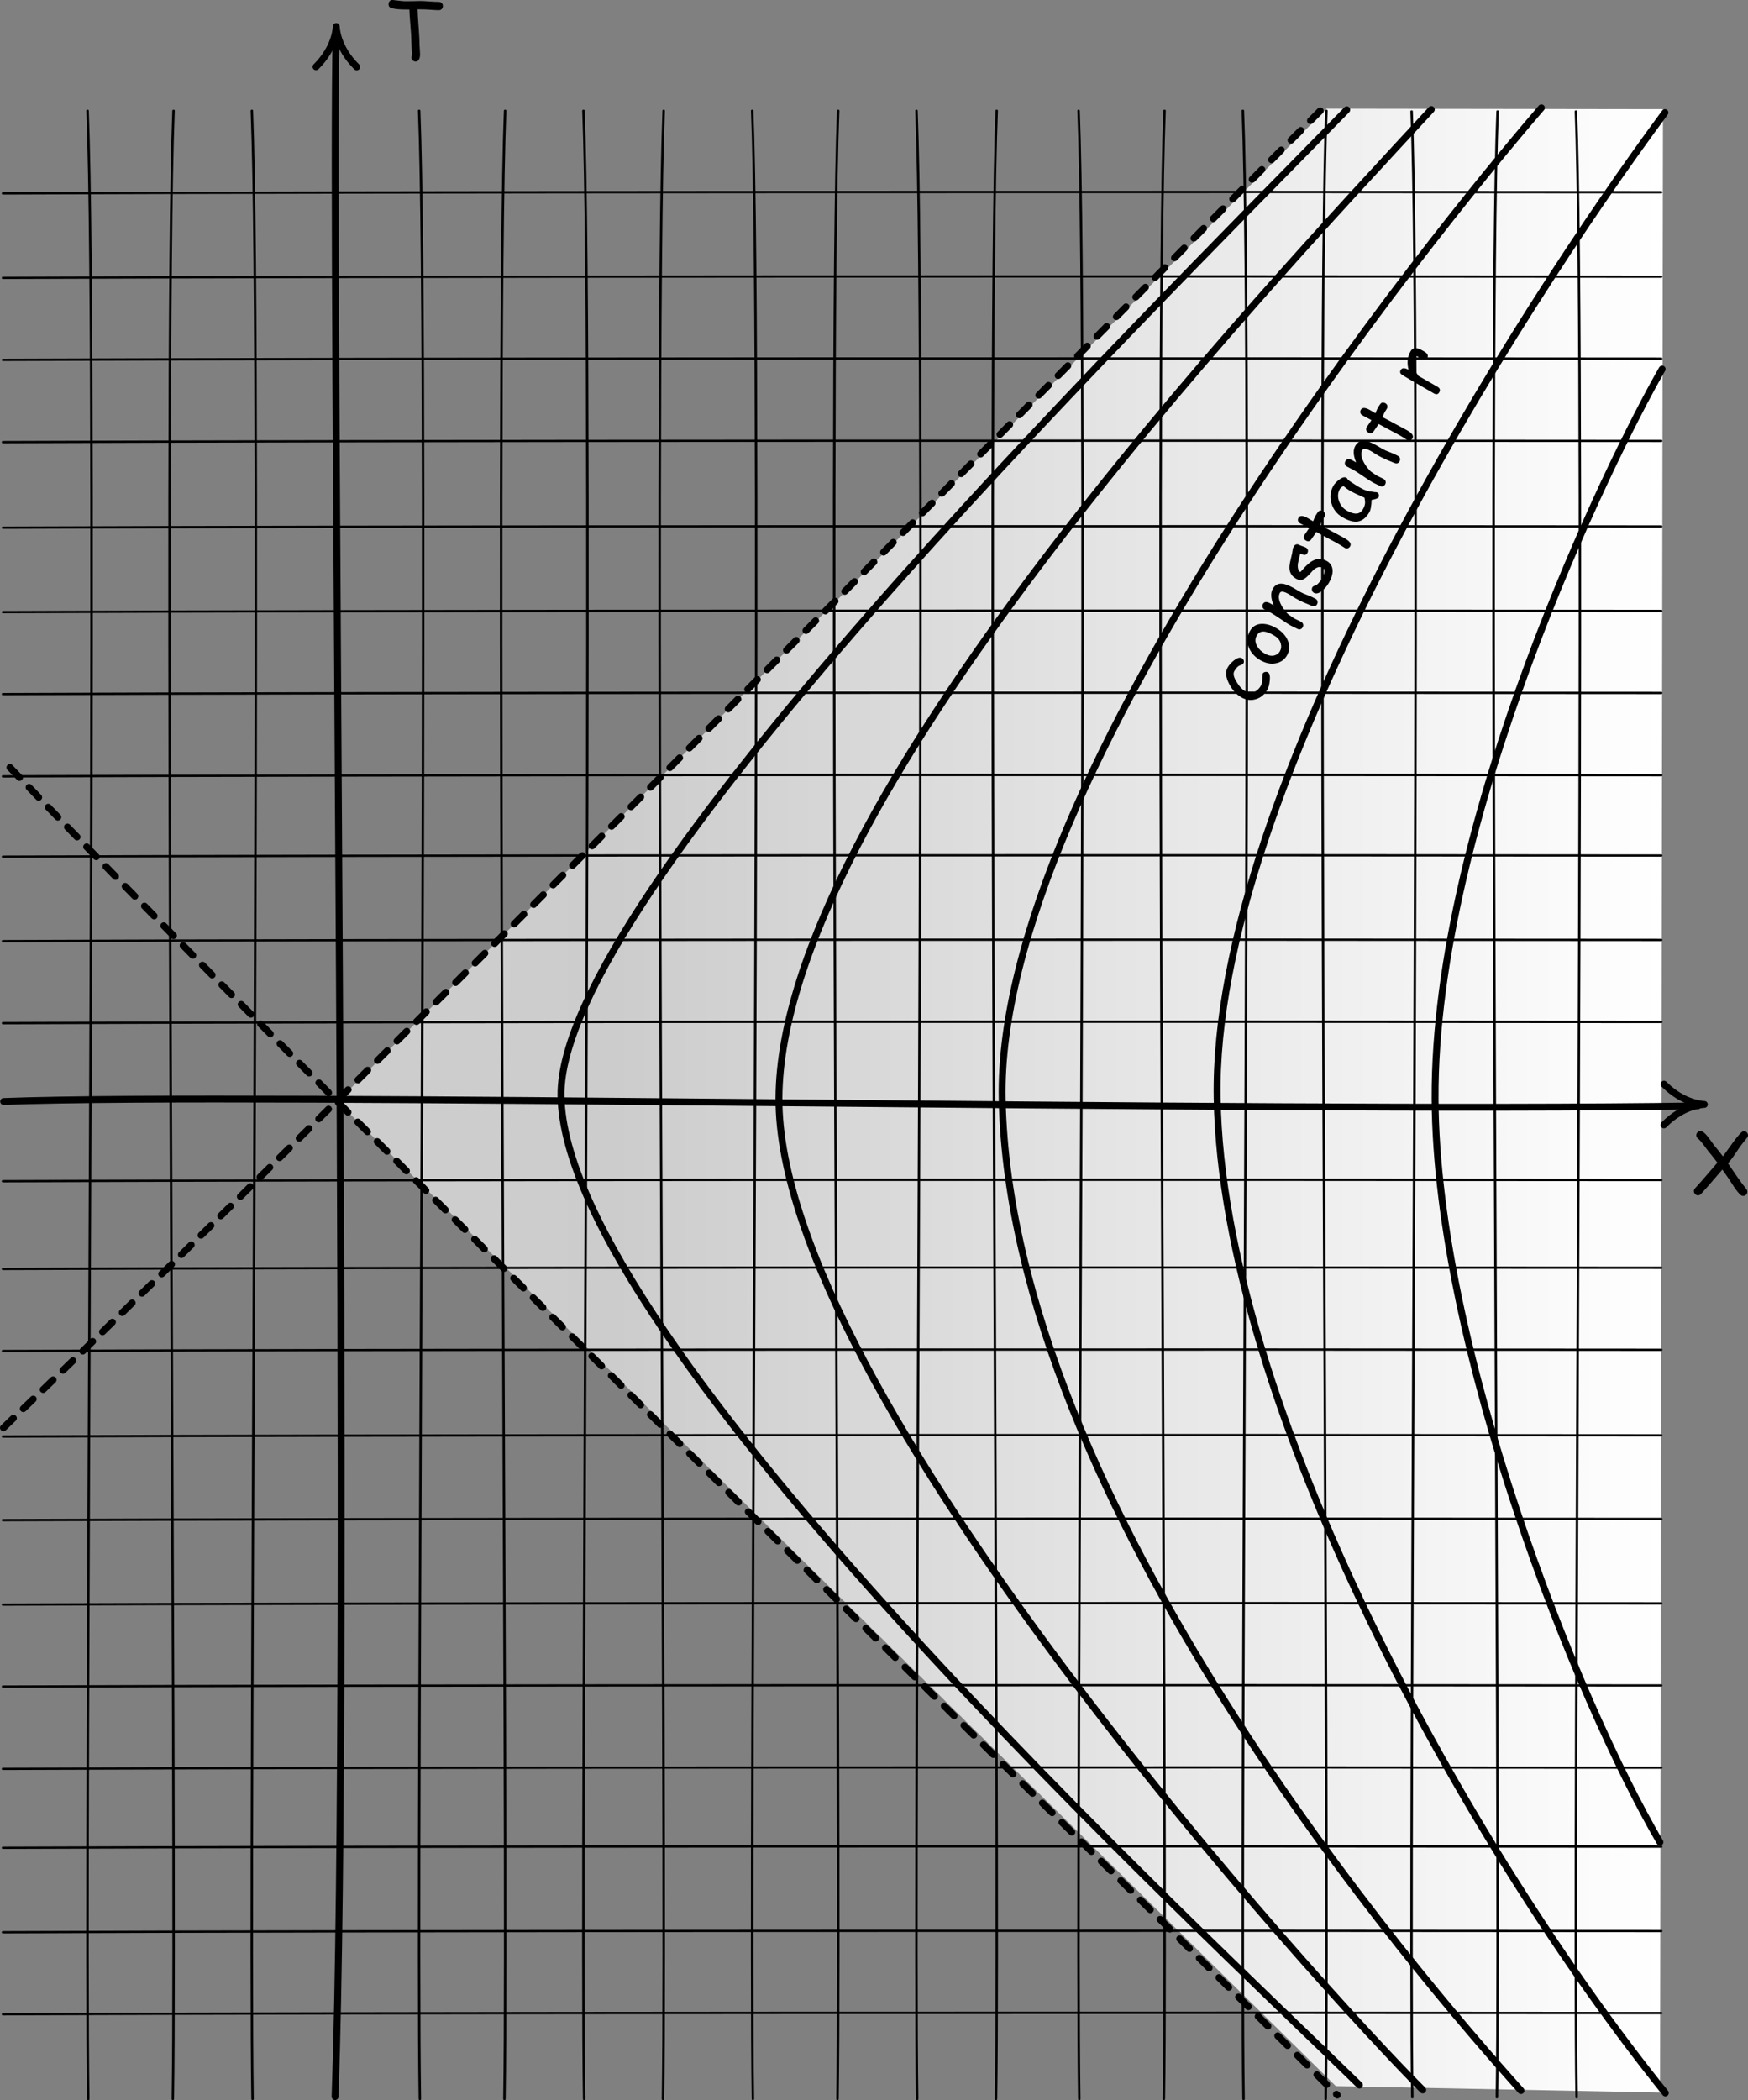 <?xml version="1.0" encoding="UTF-8" standalone="no"?>
<!DOCTYPE svg PUBLIC "-//W3C//DTD SVG 1.1//EN" "http://www.w3.org/Graphics/SVG/1.1/DTD/svg11.dtd">
<svg width="100%" height="100%" viewBox="0 0 1584 1903" version="1.1" xmlns="http://www.w3.org/2000/svg" xmlns:xlink="http://www.w3.org/1999/xlink" xml:space="preserve" xmlns:serif="http://www.serif.com/" style="fill-rule:evenodd;clip-rule:evenodd;stroke-linecap:round;stroke-linejoin:round;stroke-miterlimit:1.5;">
    <rect x="0" y="0" width="1584" height="1903" fill="#808080" stroke="none"/>
    <g transform="matrix(1,0,0,1,-296.697,-499.885)">
        <path d="M1803.64,598.793L1498.88,598.343L602.461,1498.03L1507.24,2390.03L1800.98,2395.81L1803.64,598.793Z" style="fill:url(#_Linear1);"/>
        <g transform="matrix(1,0,0,0.856,0,346.586)">
            <path d="M376.68,2400.84C372.948,2136.08 385.58,576.812 376.044,296.249" style="fill:none;stroke:black;stroke-width:2.24px;"/>
        </g>
        <g transform="matrix(1,0,0,0.856,300.478,346.586)">
            <path d="M376.68,2400.84C372.948,2136.08 385.58,576.812 376.044,296.249" style="fill:none;stroke:black;stroke-width:2.24px;"/>
        </g>
        <g transform="matrix(1,0,0,0.856,898.046,346.586)">
            <path d="M376.68,2400.84C372.948,2136.08 385.58,576.812 376.044,296.249" style="fill:none;stroke:black;stroke-width:2.24px;"/>
        </g>
        <g transform="matrix(1,0,0,0.856,602.271,346.586)">
            <path d="M376.68,2400.84C372.948,2136.08 385.58,576.812 376.044,296.249" style="fill:none;stroke:black;stroke-width:2.24px;"/>
        </g>
        <g transform="matrix(1,0,0,0.855,1199.84,347.484)">
            <path d="M376.68,2400.84C372.948,2136.08 385.58,576.812 376.044,296.249" style="fill:none;stroke:black;stroke-width:2.24px;"/>
        </g>
        <g transform="matrix(-1,0,0,0.856,829.995,346.586)">
            <path d="M376.68,2400.84C372.948,2136.08 385.58,576.812 376.044,296.249" style="fill:none;stroke:black;stroke-width:2.24px;"/>
        </g>
        <g transform="matrix(-1,0,0,0.856,1130.47,346.586)">
            <path d="M376.68,2400.84C372.948,2136.08 385.58,576.812 376.044,296.249" style="fill:none;stroke:black;stroke-width:2.24px;"/>
        </g>
        <g transform="matrix(-1,0,0,0.856,1728.04,346.586)">
            <path d="M376.68,2400.84C372.948,2136.08 385.58,576.812 376.044,296.249" style="fill:none;stroke:black;stroke-width:2.24px;"/>
        </g>
        <g transform="matrix(-1,0,0,0.856,1432.27,346.586)">
            <path d="M376.68,2400.84C372.948,2136.08 385.58,576.812 376.044,296.249" style="fill:none;stroke:black;stroke-width:2.24px;"/>
        </g>
        <g transform="matrix(-1,0,0,0.855,2029.83,347.484)">
            <path d="M376.68,2400.84C372.948,2136.08 385.58,576.812 376.044,296.249" style="fill:none;stroke:black;stroke-width:2.24px;"/>
        </g>
        <g transform="matrix(-1,0,0,0.856,1274.14,346.586)">
            <path d="M376.68,2400.84C372.948,2136.08 385.58,576.812 376.044,296.249" style="fill:none;stroke:black;stroke-width:2.24px;"/>
        </g>
        <g transform="matrix(-1,0,0,0.856,1874.71,346.586)">
            <path d="M376.68,2400.84C372.948,2136.08 385.58,576.812 376.044,296.249" style="fill:none;stroke:black;stroke-width:2.24px;"/>
        </g>
        <g transform="matrix(-1,0,0,0.856,1575.93,346.586)">
            <path d="M376.68,2400.84C372.948,2136.08 385.58,576.812 376.044,296.249" style="fill:none;stroke:black;stroke-width:2.24px;"/>
        </g>
        <g transform="matrix(1,0,0,0.856,148.874,346.586)">
            <path d="M376.68,2400.84C372.948,2136.08 385.58,576.812 376.044,296.249" style="fill:none;stroke:black;stroke-width:2.24px;"/>
        </g>
        <g transform="matrix(1,0,0,0.856,449.352,346.586)">
            <path d="M376.68,2400.84C372.948,2136.08 385.58,576.812 376.044,296.249" style="fill:none;stroke:black;stroke-width:2.24px;"/>
        </g>
        <g transform="matrix(1,0,0,0.856,1046.92,346.586)">
            <path d="M376.68,2400.84C372.948,2136.08 385.58,576.812 376.044,296.249" style="fill:none;stroke:black;stroke-width:2.24px;"/>
        </g>
        <g transform="matrix(1,0,0,0.856,751.146,346.586)">
            <path d="M376.68,2400.84C372.948,2136.08 385.58,576.812 376.044,296.249" style="fill:none;stroke:black;stroke-width:2.24px;"/>
        </g>
        <g transform="matrix(1,0,0,0.855,1348.71,347.484)">
            <path d="M376.68,2400.84C372.948,2136.08 385.58,576.812 376.044,296.249" style="fill:none;stroke:black;stroke-width:2.24px;"/>
        </g>
        <g transform="matrix(1,0,0,1,0,1199.09)">
            <path d="M299.331,371.04C639.981,369.674 1360.44,369.458 1802.11,369.97" style="fill:none;stroke:black;stroke-width:2.08px;"/>
        </g>
        <g transform="matrix(1,0,0,1,0,304.092)">
            <path d="M299.331,371.04C639.981,369.674 1360.44,369.458 1802.11,369.97" style="fill:none;stroke:black;stroke-width:2.08px;"/>
        </g>
        <g transform="matrix(1,0,0,1,0,1506.18)">
            <path d="M299.331,371.04C639.981,369.674 1360.44,369.458 1802.11,369.97" style="fill:none;stroke:black;stroke-width:2.08px;"/>
        </g>
        <g transform="matrix(1,0,0,1,0,606.956)">
            <path d="M299.331,371.04C639.981,369.674 1360.44,369.458 1802.11,369.97" style="fill:none;stroke:black;stroke-width:2.08px;"/>
        </g>
        <g transform="matrix(1,0,0,1,0,1803.05)">
            <path d="M299.331,371.04C639.981,369.674 1360.44,369.458 1802.11,369.97" style="fill:none;stroke:black;stroke-width:2.08px;"/>
        </g>
        <g transform="matrix(1,0,0,1,0,905.061)">
            <path d="M299.331,371.04C639.981,369.674 1360.44,369.458 1802.11,369.97" style="fill:none;stroke:black;stroke-width:2.08px;"/>
        </g>
        <path d="M1517.11,599.369C1314.94,806.654 803.286,1312.22 805.058,1492.43C807.241,1714.42 1389.45,2252.79 1528.59,2389.03" style="fill:none;stroke:black;stroke-width:6.25px;"/>
        <path d="M1593.7,599.122C1434.27,771.573 1004.04,1228.82 1002.56,1494.67C1001.08,1760.51 1495.45,2303.21 1585.94,2393.46" style="fill:none;stroke:black;stroke-width:6.25px;"/>
        <path d="M1693.48,597.589C1596.14,710.43 1198.72,1201.4 1204.87,1496.15C1212.51,1862.49 1583.63,2292.3 1674.95,2394.04" style="fill:none;stroke:black;stroke-width:6.25px;"/>
        <path d="M1805.43,601.902C1672.49,781.552 1395.11,1214.9 1399.65,1494.52C1404.2,1774.15 1628.52,2176.05 1805.79,2396.2" style="fill:none;stroke:black;stroke-width:6.25px;"/>
        <path d="M1802.89,834.302C1755.43,916.688 1595.91,1243.7 1597.15,1495.78C1598.26,1720.53 1724.73,2038.4 1800.89,2168.97" style="fill:none;stroke:black;stroke-width:6.25px;"/>
        <g transform="matrix(0.5,-0.866,0.866,0.5,788.245,1612.93)">
            <g transform="matrix(75,0,0,75,729.597,322.521)">
                <path d="M0.289,0.031C0.222,0.031 0.166,0.011 0.122,-0.03C0.075,-0.072 0.051,-0.128 0.051,-0.197C0.051,-0.263 0.073,-0.332 0.117,-0.402C0.166,-0.48 0.221,-0.519 0.282,-0.519C0.314,-0.519 0.35,-0.512 0.389,-0.497C0.439,-0.477 0.464,-0.454 0.464,-0.426C0.464,-0.414 0.46,-0.403 0.452,-0.393C0.444,-0.384 0.433,-0.379 0.421,-0.379C0.412,-0.379 0.404,-0.382 0.397,-0.387C0.39,-0.393 0.383,-0.399 0.376,-0.404C0.357,-0.42 0.326,-0.427 0.282,-0.427C0.249,-0.427 0.216,-0.398 0.184,-0.338C0.154,-0.284 0.139,-0.237 0.139,-0.197C0.139,-0.154 0.154,-0.12 0.183,-0.096C0.21,-0.073 0.246,-0.061 0.289,-0.061C0.308,-0.061 0.329,-0.066 0.351,-0.077L0.408,-0.107C0.417,-0.112 0.424,-0.115 0.429,-0.115C0.441,-0.115 0.451,-0.11 0.46,-0.1C0.469,-0.091 0.473,-0.08 0.473,-0.067C0.473,-0.044 0.448,-0.021 0.398,0.001C0.354,0.021 0.318,0.031 0.289,0.031Z" style="fill-rule:nonzero;"/>
            </g>
            <g transform="matrix(75,0,0,75,768.122,322.521)">
                <path d="M0.251,0.029C0.196,0.029 0.149,0.009 0.11,-0.032C0.066,-0.077 0.043,-0.137 0.041,-0.213C0.039,-0.286 0.057,-0.351 0.096,-0.407C0.142,-0.473 0.205,-0.506 0.287,-0.506C0.352,-0.506 0.401,-0.477 0.435,-0.417C0.461,-0.369 0.474,-0.311 0.473,-0.243C0.472,-0.171 0.453,-0.109 0.417,-0.058C0.375,-0 0.32,0.029 0.251,0.029ZM0.28,-0.407C0.232,-0.408 0.195,-0.385 0.168,-0.339C0.147,-0.302 0.137,-0.26 0.137,-0.213C0.137,-0.166 0.15,-0.129 0.175,-0.103C0.197,-0.081 0.222,-0.07 0.251,-0.07C0.285,-0.07 0.314,-0.082 0.338,-0.107C0.366,-0.134 0.381,-0.171 0.382,-0.218C0.387,-0.344 0.353,-0.407 0.28,-0.407Z" style="fill-rule:nonzero;"/>
            </g>
            <g transform="matrix(75,0,0,75,807.563,322.521)">
                <path d="M0.442,0.035C0.414,0.035 0.399,0.019 0.395,-0.011L0.381,-0.118C0.377,-0.156 0.375,-0.192 0.375,-0.225C0.375,-0.234 0.375,-0.25 0.376,-0.271C0.377,-0.293 0.378,-0.309 0.378,-0.318C0.378,-0.388 0.365,-0.423 0.339,-0.423C0.302,-0.423 0.268,-0.402 0.234,-0.358C0.204,-0.319 0.181,-0.269 0.164,-0.209C0.163,-0.196 0.162,-0.18 0.16,-0.161C0.158,-0.145 0.157,-0.129 0.157,-0.114C0.157,-0.104 0.158,-0.089 0.16,-0.07C0.162,-0.05 0.163,-0.036 0.163,-0.026C0.163,-0.011 0.158,0.001 0.149,0.01C0.14,0.019 0.129,0.023 0.115,0.023C0.1,0.023 0.089,0.019 0.08,0.01C0.071,0.001 0.067,-0.011 0.067,-0.026C0.067,-0.036 0.066,-0.05 0.064,-0.07C0.062,-0.089 0.061,-0.104 0.061,-0.114C0.061,-0.147 0.063,-0.194 0.068,-0.253C0.072,-0.313 0.075,-0.359 0.075,-0.393C0.075,-0.403 0.074,-0.418 0.073,-0.439C0.072,-0.459 0.071,-0.475 0.071,-0.485C0.071,-0.499 0.076,-0.511 0.085,-0.52C0.094,-0.529 0.106,-0.533 0.12,-0.533C0.15,-0.533 0.166,-0.512 0.169,-0.47L0.17,-0.413C0.225,-0.486 0.281,-0.522 0.339,-0.522C0.391,-0.522 0.427,-0.499 0.448,-0.453C0.462,-0.423 0.469,-0.377 0.471,-0.317L0.471,-0.268L0.47,-0.223C0.47,-0.196 0.474,-0.161 0.481,-0.118C0.488,-0.075 0.491,-0.04 0.491,-0.014C0.491,0.001 0.487,0.012 0.477,0.021C0.468,0.03 0.456,0.035 0.442,0.035Z" style="fill-rule:nonzero;"/>
            </g>
            <g transform="matrix(75,0,0,75,846.821,322.521)">
                <path d="M0.397,-0.376C0.38,-0.376 0.367,-0.382 0.36,-0.394C0.355,-0.403 0.351,-0.42 0.347,-0.447C0.323,-0.441 0.285,-0.429 0.234,-0.413C0.182,-0.392 0.156,-0.366 0.155,-0.335C0.165,-0.332 0.175,-0.329 0.184,-0.328C0.259,-0.314 0.315,-0.296 0.351,-0.272C0.404,-0.238 0.431,-0.189 0.431,-0.124C0.431,-0.071 0.408,-0.031 0.362,-0.004C0.324,0.018 0.276,0.029 0.217,0.029C0.175,0.029 0.134,0.022 0.095,0.008C0.045,-0.01 0.02,-0.036 0.02,-0.068C0.02,-0.081 0.025,-0.093 0.035,-0.103C0.046,-0.112 0.057,-0.117 0.07,-0.117C0.08,-0.117 0.093,-0.109 0.109,-0.094C0.117,-0.086 0.135,-0.08 0.162,-0.075C0.184,-0.071 0.202,-0.069 0.217,-0.069C0.245,-0.069 0.269,-0.073 0.29,-0.079C0.32,-0.089 0.335,-0.104 0.335,-0.124C0.335,-0.168 0.304,-0.198 0.242,-0.214L0.191,-0.225C0.148,-0.235 0.117,-0.246 0.099,-0.258C0.073,-0.277 0.06,-0.304 0.06,-0.341C0.06,-0.409 0.092,-0.457 0.156,-0.486C0.175,-0.495 0.207,-0.506 0.25,-0.518C0.292,-0.53 0.323,-0.54 0.342,-0.549C0.355,-0.555 0.37,-0.558 0.385,-0.558C0.399,-0.558 0.411,-0.553 0.42,-0.544C0.429,-0.535 0.433,-0.523 0.433,-0.508C0.433,-0.499 0.435,-0.485 0.439,-0.467C0.443,-0.449 0.445,-0.435 0.445,-0.425C0.445,-0.411 0.441,-0.399 0.432,-0.39C0.423,-0.381 0.411,-0.376 0.397,-0.376Z" style="fill-rule:nonzero;"/>
            </g>
            <g transform="matrix(75,0,0,75,883.332,322.521)">
                <path d="M0.395,-0.416C0.388,-0.416 0.38,-0.416 0.37,-0.417C0.361,-0.418 0.353,-0.418 0.346,-0.418C0.339,-0.418 0.317,-0.416 0.28,-0.411L0.289,-0.122L0.29,-0.076C0.291,-0.004 0.274,0.031 0.239,0.031C0.226,0.031 0.214,0.027 0.205,0.019C0.195,0.01 0.19,-0 0.19,-0.013C0.19,-0.026 0.191,-0.044 0.192,-0.069C0.193,-0.094 0.193,-0.112 0.193,-0.125L0.184,-0.41C0.16,-0.411 0.124,-0.413 0.075,-0.418C0.046,-0.422 0.032,-0.438 0.032,-0.466C0.032,-0.481 0.036,-0.493 0.045,-0.502C0.054,-0.511 0.065,-0.516 0.079,-0.516L0.181,-0.508C0.181,-0.524 0.18,-0.547 0.179,-0.574C0.177,-0.602 0.177,-0.622 0.177,-0.635C0.177,-0.648 0.181,-0.66 0.191,-0.669C0.2,-0.678 0.212,-0.682 0.226,-0.682C0.255,-0.682 0.272,-0.658 0.277,-0.61C0.278,-0.598 0.278,-0.584 0.278,-0.567L0.277,-0.539L0.277,-0.508C0.317,-0.514 0.34,-0.516 0.346,-0.516C0.38,-0.516 0.402,-0.514 0.413,-0.511C0.432,-0.505 0.442,-0.489 0.442,-0.465C0.442,-0.451 0.438,-0.439 0.429,-0.43C0.42,-0.421 0.409,-0.416 0.395,-0.416Z" style="fill-rule:nonzero;"/>
            </g>
            <g transform="matrix(75,0,0,75,918.671,322.521)">
                <path d="M0.449,0.032C0.443,0.032 0.432,0.025 0.416,0.011C0.401,-0.003 0.39,-0.014 0.383,-0.025C0.352,-0.008 0.324,0.005 0.3,0.013C0.277,0.022 0.257,0.026 0.241,0.026C0.165,0.026 0.109,0.005 0.074,-0.038C0.041,-0.078 0.025,-0.14 0.025,-0.224C0.025,-0.302 0.052,-0.37 0.106,-0.426C0.16,-0.482 0.225,-0.51 0.3,-0.51C0.329,-0.51 0.36,-0.502 0.396,-0.488C0.44,-0.47 0.462,-0.448 0.462,-0.422C0.462,-0.413 0.459,-0.405 0.452,-0.398C0.449,-0.386 0.446,-0.366 0.445,-0.337C0.443,-0.309 0.442,-0.273 0.441,-0.229C0.441,-0.188 0.444,-0.156 0.45,-0.133C0.453,-0.118 0.463,-0.09 0.48,-0.047C0.483,-0.041 0.486,-0.032 0.492,-0.021L0.495,-0.013C0.495,0 0.49,0.011 0.481,0.02C0.472,0.028 0.461,0.032 0.449,0.032ZM0.348,-0.307C0.348,-0.321 0.349,-0.336 0.35,-0.353C0.352,-0.369 0.355,-0.387 0.358,-0.405C0.346,-0.411 0.336,-0.416 0.327,-0.419C0.319,-0.422 0.312,-0.423 0.307,-0.423C0.256,-0.423 0.213,-0.403 0.176,-0.362C0.139,-0.32 0.121,-0.273 0.121,-0.219C0.121,-0.166 0.131,-0.126 0.149,-0.099C0.168,-0.072 0.197,-0.059 0.234,-0.059C0.266,-0.059 0.292,-0.065 0.314,-0.076C0.326,-0.082 0.342,-0.095 0.363,-0.113C0.353,-0.2 0.348,-0.264 0.348,-0.307Z" style="fill-rule:nonzero;"/>
            </g>
            <g transform="matrix(75,0,0,75,957.05,322.521)">
                <path d="M0.442,0.035C0.414,0.035 0.399,0.019 0.395,-0.011L0.381,-0.118C0.377,-0.156 0.375,-0.192 0.375,-0.225C0.375,-0.234 0.375,-0.25 0.376,-0.271C0.377,-0.293 0.378,-0.309 0.378,-0.318C0.378,-0.388 0.365,-0.423 0.339,-0.423C0.302,-0.423 0.268,-0.402 0.234,-0.358C0.204,-0.319 0.181,-0.269 0.164,-0.209C0.163,-0.196 0.162,-0.18 0.16,-0.161C0.158,-0.145 0.157,-0.129 0.157,-0.114C0.157,-0.104 0.158,-0.089 0.16,-0.07C0.162,-0.05 0.163,-0.036 0.163,-0.026C0.163,-0.011 0.158,0.001 0.149,0.01C0.14,0.019 0.129,0.023 0.115,0.023C0.1,0.023 0.089,0.019 0.08,0.01C0.071,0.001 0.067,-0.011 0.067,-0.026C0.067,-0.036 0.066,-0.05 0.064,-0.07C0.062,-0.089 0.061,-0.104 0.061,-0.114C0.061,-0.147 0.063,-0.194 0.068,-0.253C0.072,-0.313 0.075,-0.359 0.075,-0.393C0.075,-0.403 0.074,-0.418 0.073,-0.439C0.072,-0.459 0.071,-0.475 0.071,-0.485C0.071,-0.499 0.076,-0.511 0.085,-0.52C0.094,-0.529 0.106,-0.533 0.12,-0.533C0.15,-0.533 0.166,-0.512 0.169,-0.47L0.17,-0.413C0.225,-0.486 0.281,-0.522 0.339,-0.522C0.391,-0.522 0.427,-0.499 0.448,-0.453C0.462,-0.423 0.469,-0.377 0.471,-0.317L0.471,-0.268L0.47,-0.223C0.47,-0.196 0.474,-0.161 0.481,-0.118C0.488,-0.075 0.491,-0.04 0.491,-0.014C0.491,0.001 0.487,0.012 0.477,0.021C0.468,0.03 0.456,0.035 0.442,0.035Z" style="fill-rule:nonzero;"/>
            </g>
            <g transform="matrix(75,0,0,75,996.308,322.521)">
                <path d="M0.395,-0.416C0.388,-0.416 0.38,-0.416 0.37,-0.417C0.361,-0.418 0.353,-0.418 0.346,-0.418C0.339,-0.418 0.317,-0.416 0.28,-0.411L0.289,-0.122L0.29,-0.076C0.291,-0.004 0.274,0.031 0.239,0.031C0.226,0.031 0.214,0.027 0.205,0.019C0.195,0.01 0.19,-0 0.19,-0.013C0.19,-0.026 0.191,-0.044 0.192,-0.069C0.193,-0.094 0.193,-0.112 0.193,-0.125L0.184,-0.41C0.16,-0.411 0.124,-0.413 0.075,-0.418C0.046,-0.422 0.032,-0.438 0.032,-0.466C0.032,-0.481 0.036,-0.493 0.045,-0.502C0.054,-0.511 0.065,-0.516 0.079,-0.516L0.181,-0.508C0.181,-0.524 0.18,-0.547 0.179,-0.574C0.177,-0.602 0.177,-0.622 0.177,-0.635C0.177,-0.648 0.181,-0.66 0.191,-0.669C0.2,-0.678 0.212,-0.682 0.226,-0.682C0.255,-0.682 0.272,-0.658 0.277,-0.61C0.278,-0.598 0.278,-0.584 0.278,-0.567L0.277,-0.539L0.277,-0.508C0.317,-0.514 0.34,-0.516 0.346,-0.516C0.38,-0.516 0.402,-0.514 0.413,-0.511C0.432,-0.505 0.442,-0.489 0.442,-0.465C0.442,-0.451 0.438,-0.439 0.429,-0.43C0.42,-0.421 0.409,-0.416 0.395,-0.416Z" style="fill-rule:nonzero;"/>
            </g>
            <g transform="matrix(75,0,0,75,1054.06,322.521)">
                <path d="M0.448,-0.361C0.445,-0.32 0.429,-0.3 0.399,-0.3C0.371,-0.3 0.357,-0.316 0.357,-0.348C0.357,-0.354 0.356,-0.366 0.355,-0.382L0.354,-0.423C0.303,-0.417 0.261,-0.403 0.23,-0.38C0.201,-0.359 0.177,-0.327 0.158,-0.284L0.159,-0.017C0.159,0.016 0.143,0.033 0.111,0.033C0.082,0.033 0.068,0.016 0.068,-0.017L0.068,-0.359C0.068,-0.37 0.068,-0.386 0.069,-0.408C0.07,-0.429 0.07,-0.445 0.07,-0.456C0.07,-0.489 0.085,-0.505 0.113,-0.505C0.145,-0.505 0.161,-0.478 0.162,-0.424C0.224,-0.485 0.293,-0.515 0.37,-0.515C0.396,-0.515 0.416,-0.505 0.429,-0.485C0.442,-0.465 0.448,-0.435 0.448,-0.395C0.448,-0.378 0.448,-0.367 0.448,-0.361Z" style="fill-rule:nonzero;"/>
            </g>
        </g>
        <g transform="matrix(1,0,0,1,0,1352.91)">
            <path d="M299.331,371.04C639.981,369.674 1360.44,369.458 1802.11,369.97" style="fill:none;stroke:black;stroke-width:2.08px;"/>
        </g>
        <g transform="matrix(1,0,0,1,0,454.917)">
            <path d="M299.331,371.04C639.981,369.674 1360.44,369.458 1802.11,369.97" style="fill:none;stroke:black;stroke-width:2.08px;"/>
        </g>
        <g transform="matrix(1,0,0,1,0,1657.01)">
            <path d="M299.331,371.04C639.981,369.674 1360.44,369.458 1802.11,369.97" style="fill:none;stroke:black;stroke-width:2.08px;"/>
        </g>
        <g transform="matrix(1,0,0,1,0,757.78)">
            <path d="M299.331,371.04C639.981,369.674 1360.44,369.458 1802.11,369.97" style="fill:none;stroke:black;stroke-width:2.08px;"/>
        </g>
        <g transform="matrix(1,0,0,1,0,1953.87)">
            <path d="M299.331,371.04C639.981,369.674 1360.44,369.458 1802.11,369.97" style="fill:none;stroke:black;stroke-width:2.08px;"/>
        </g>
        <g transform="matrix(1,0,0,1,0,1055.89)">
            <path d="M299.331,371.04C639.981,369.674 1360.44,369.458 1802.11,369.97" style="fill:none;stroke:black;stroke-width:2.08px;"/>
        </g>
        <g transform="matrix(1,0,0,1,0,1278.59)">
            <path d="M299.331,371.04C639.981,369.674 1360.44,369.458 1802.11,369.97" style="fill:none;stroke:black;stroke-width:2.08px;"/>
        </g>
        <g transform="matrix(1,0,0,1,0,380.596)">
            <path d="M299.331,371.04C639.981,369.674 1360.44,369.458 1802.11,369.97" style="fill:none;stroke:black;stroke-width:2.08px;"/>
        </g>
        <g transform="matrix(1,0,0,1,0,1582.69)">
            <path d="M299.331,371.04C639.981,369.674 1360.44,369.458 1802.11,369.97" style="fill:none;stroke:black;stroke-width:2.08px;"/>
        </g>
        <g transform="matrix(1,0,0,1,0,683.46)">
            <path d="M299.331,371.04C639.981,369.674 1360.44,369.458 1802.11,369.97" style="fill:none;stroke:black;stroke-width:2.08px;"/>
        </g>
        <g transform="matrix(1,0,0,1,0,1879.55)">
            <path d="M299.331,371.04C639.981,369.674 1360.44,369.458 1802.11,369.97" style="fill:none;stroke:black;stroke-width:2.08px;"/>
        </g>
        <g transform="matrix(1,0,0,1,0,981.565)">
            <path d="M299.331,371.04C639.981,369.674 1360.44,369.458 1802.11,369.97" style="fill:none;stroke:black;stroke-width:2.08px;"/>
        </g>
        <g transform="matrix(1,0,0,1,0,1430.42)">
            <path d="M299.331,371.04C639.981,369.674 1360.44,369.458 1802.11,369.97" style="fill:none;stroke:black;stroke-width:2.08px;"/>
        </g>
        <g transform="matrix(1,0,0,1,0,529.421)">
            <path d="M299.331,371.04C639.981,369.674 1360.44,369.458 1802.11,369.97" style="fill:none;stroke:black;stroke-width:2.08px;"/>
        </g>
        <g transform="matrix(1,0,0,1,0,1731.51)">
            <path d="M299.331,371.04C639.981,369.674 1360.44,369.458 1802.11,369.97" style="fill:none;stroke:black;stroke-width:2.08px;"/>
        </g>
        <g transform="matrix(1,0,0,1,0,832.284)">
            <path d="M299.331,371.04C639.981,369.674 1360.44,369.458 1802.11,369.97" style="fill:none;stroke:black;stroke-width:2.08px;"/>
        </g>
        <path d="M600.34,2399.5C614.427,1996.03 596.452,722.191 601.312,530.939" style="fill:none;stroke:black;stroke-width:6.25px;"/>
        <path d="M300.004,1497.9C529.079,1489.49 1431.11,1507.93 1835.08,1501.9" style="fill:none;stroke:black;stroke-width:6.25px;"/>
        <g transform="matrix(0.062,0,0,0.062,508.259,505.47)">
            <path d="M1206.37,886.074C1498.41,598.588 1502.3,297.035 1502.3,297.035C1502.3,297.035 1503.16,594.469 1801.37,887.991" style="fill:none;stroke:black;stroke-width:100.24px;"/>
        </g>
        <g transform="matrix(3.81792e-18,0.062,-0.062,3.81792e-18,1859.55,1407.42)">
            <path d="M1206.37,886.074C1498.41,598.588 1502.3,297.035 1502.3,297.035C1502.3,297.035 1503.16,594.469 1801.37,887.991" style="fill:none;stroke:black;stroke-width:100.24px;"/>
        </g>
        <g transform="matrix(1,0,0,1,50.994,332.901)">
            <g transform="matrix(75,0,0,75,593.501,222.474)">
                <path d="M0.665,-0.617C0.641,-0.617 0.604,-0.619 0.554,-0.623C0.505,-0.626 0.468,-0.628 0.442,-0.627L0.408,-0.627C0.409,-0.583 0.413,-0.51 0.421,-0.409C0.428,-0.315 0.432,-0.242 0.432,-0.189C0.432,-0.178 0.433,-0.161 0.435,-0.138C0.437,-0.115 0.438,-0.097 0.438,-0.085C0.438,-0.063 0.435,-0.044 0.428,-0.028C0.419,-0.007 0.404,0.004 0.385,0.004C0.372,0.004 0.361,-0.001 0.35,-0.01C0.34,-0.019 0.334,-0.031 0.334,-0.045C0.334,-0.05 0.335,-0.057 0.337,-0.067C0.339,-0.077 0.339,-0.084 0.339,-0.089C0.339,-0.105 0.338,-0.129 0.336,-0.161C0.334,-0.193 0.333,-0.217 0.333,-0.233C0.333,-0.279 0.329,-0.345 0.322,-0.429C0.314,-0.52 0.31,-0.586 0.309,-0.625L0.264,-0.625C0.193,-0.625 0.137,-0.63 0.096,-0.641C0.07,-0.647 0.057,-0.664 0.057,-0.689C0.057,-0.702 0.061,-0.714 0.069,-0.724C0.079,-0.736 0.092,-0.741 0.107,-0.74C0.118,-0.739 0.144,-0.736 0.185,-0.731C0.218,-0.727 0.244,-0.725 0.264,-0.725C0.284,-0.725 0.313,-0.726 0.353,-0.726C0.393,-0.727 0.422,-0.728 0.442,-0.728C0.467,-0.728 0.504,-0.726 0.553,-0.722C0.603,-0.719 0.64,-0.717 0.665,-0.717C0.679,-0.717 0.691,-0.712 0.7,-0.702C0.71,-0.693 0.714,-0.681 0.714,-0.667C0.714,-0.653 0.71,-0.641 0.7,-0.631C0.691,-0.622 0.679,-0.617 0.665,-0.617Z" style="fill-rule:nonzero;"/>
            </g>
        </g>
        <g transform="matrix(1,0,0,1,1235.68,1357.91)">
            <g transform="matrix(75,0,0,75,593.501,222.474)">
                <path d="M0.673,-0.659C0.63,-0.606 0.596,-0.563 0.573,-0.528L0.512,-0.438C0.488,-0.405 0.466,-0.376 0.445,-0.353L0.552,-0.196C0.595,-0.134 0.633,-0.083 0.666,-0.043C0.675,-0.033 0.679,-0.021 0.679,-0.01C0.679,0.004 0.674,0.016 0.664,0.026C0.654,0.036 0.643,0.041 0.629,0.041C0.617,0.041 0.605,0.036 0.594,0.026C0.57,0.003 0.545,-0.028 0.519,-0.067L0.454,-0.167L0.377,-0.277L0.209,-0.083L0.119,0.018C0.108,0.028 0.097,0.034 0.083,0.034C0.07,0.034 0.058,0.029 0.048,0.019C0.038,0.008 0.033,-0.003 0.033,-0.017C0.033,-0.029 0.037,-0.04 0.046,-0.05L0.134,-0.148L0.317,-0.361C0.281,-0.409 0.243,-0.457 0.203,-0.505L0.146,-0.582C0.123,-0.612 0.102,-0.636 0.083,-0.652C0.069,-0.663 0.062,-0.676 0.062,-0.691C0.062,-0.705 0.067,-0.717 0.076,-0.727C0.086,-0.737 0.097,-0.743 0.111,-0.743C0.139,-0.743 0.174,-0.713 0.217,-0.654C0.231,-0.634 0.251,-0.606 0.278,-0.57C0.315,-0.526 0.351,-0.481 0.384,-0.437L0.496,-0.592C0.568,-0.692 0.615,-0.743 0.636,-0.743C0.65,-0.743 0.661,-0.738 0.671,-0.728C0.681,-0.717 0.687,-0.706 0.687,-0.692C0.687,-0.681 0.682,-0.669 0.673,-0.659Z" style="fill-rule:nonzero;"/>
            </g>
        </g>
        <path d="M299.822,1793.54C658.646,1449.01 1327.78,765.589 1498.34,595.029" style="fill:none;stroke:black;stroke-width:6.25px;stroke-dasharray:12.5,12.5,0,0;"/>
        <g transform="matrix(6.12323e-17,1,-1,6.12323e-17,2099.25,895.459)">
            <path d="M299.822,1793.54C658.646,1449.01 1332.09,761.278 1502.65,590.718" style="fill:none;stroke:black;stroke-width:6.25px;stroke-dasharray:12.5,12.5,0,0;"/>
        </g>
    </g>
    <defs>
        <linearGradient id="_Linear1" x1="0" y1="0" x2="1" y2="0" gradientUnits="userSpaceOnUse" gradientTransform="matrix(1197.88,-4.297,4.297,1197.88,609.684,1498.84)"><stop offset="0" style="stop-color:rgb(205,205,205);stop-opacity:1"/><stop offset="0.13" style="stop-color:rgb(205,205,205);stop-opacity:1"/><stop offset="0.2" style="stop-color:rgb(204,204,204);stop-opacity:1"/><stop offset="1" style="stop-color:white;stop-opacity:1"/></linearGradient>
    </defs>
</svg>
